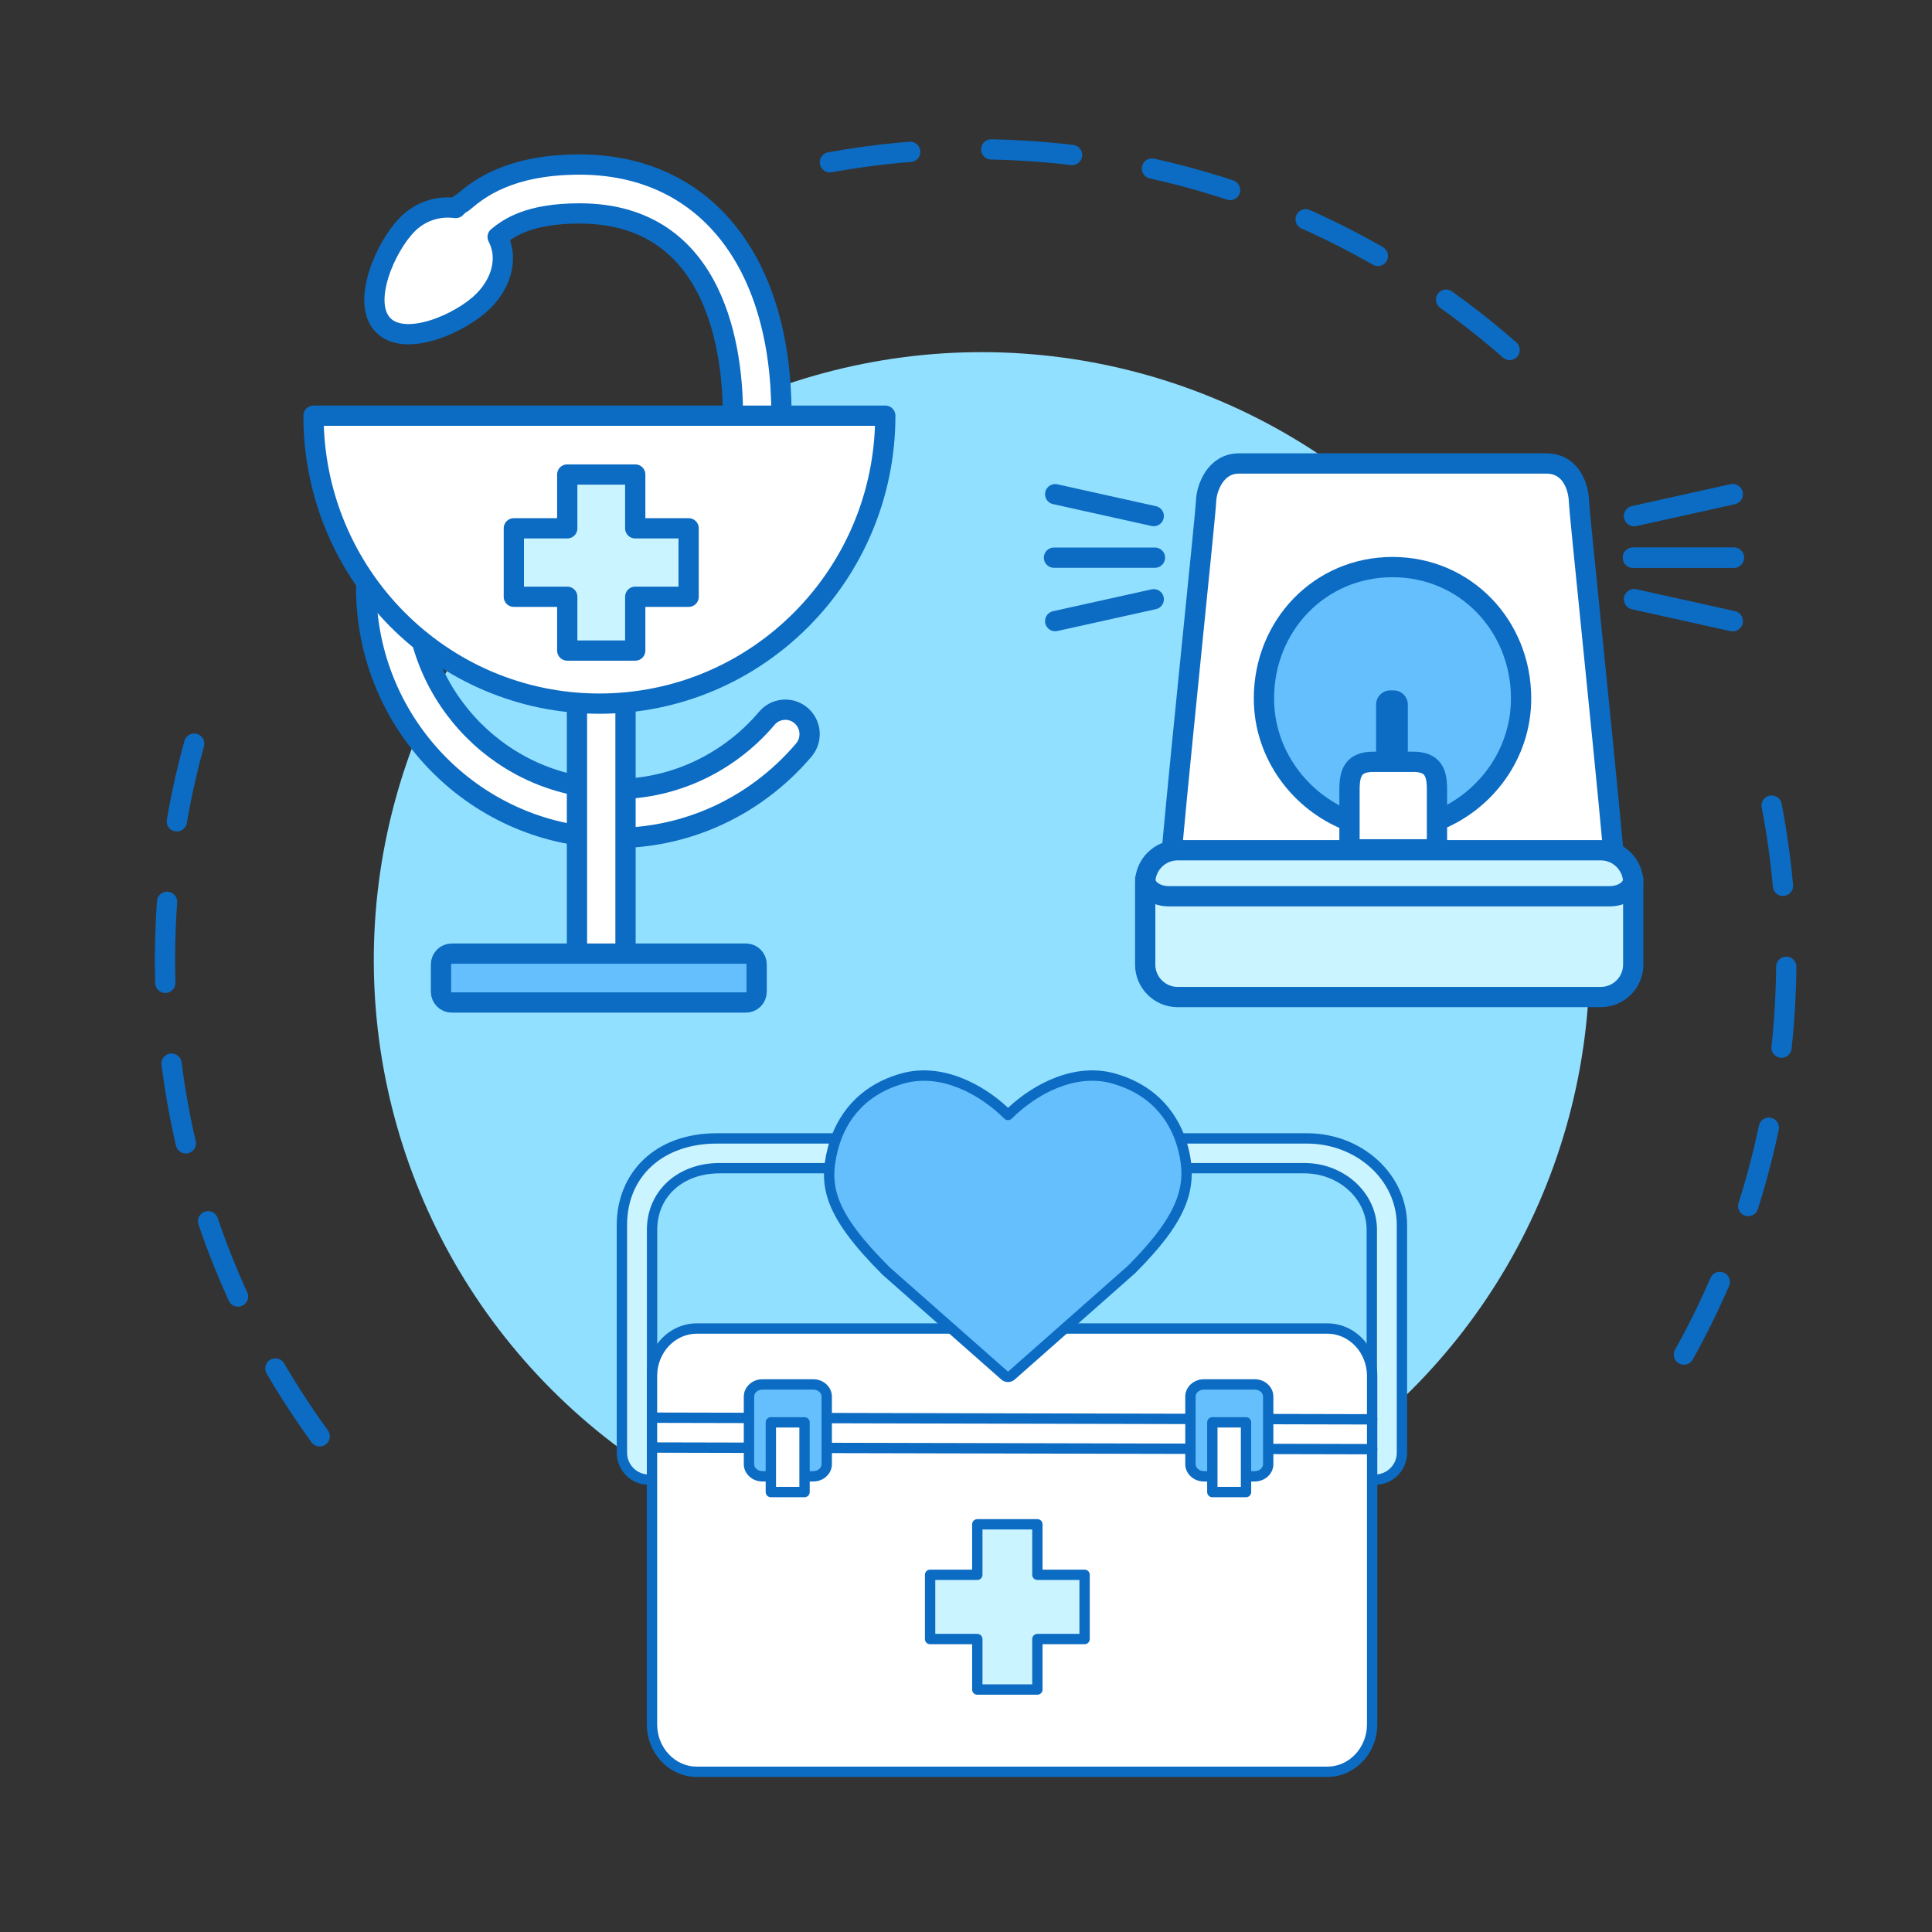 <?xml version="1.0" encoding="UTF-8"?> <!-- Generator: Adobe Illustrator 23.0.1, SVG Export Plug-In . SVG Version: 6.00 Build 0) --> <svg xmlns="http://www.w3.org/2000/svg" xmlns:xlink="http://www.w3.org/1999/xlink" version="1.1" x="0px" y="0px" viewBox="0 0 1100 1100" style="enable-background:new 0 0 1100 1100;" xml:space="preserve"><rect x="0" y="0" width="1100" height="1100" fill="#333333" stroke="none"/> <style type="text/css"> .st0{fill:#92E0FF;} .st1{fill:none;stroke:#0C6BC2;stroke-width:11.539;stroke-linecap:round;stroke-linejoin:round;stroke-miterlimit:10;stroke-dasharray:46.154;} .st2{display:none;} .st3{display:inline;} .st4{fill:#FFFFFF;stroke:#0C6BC2;stroke-width:11.539;stroke-linecap:round;stroke-linejoin:round;stroke-miterlimit:10;} .st5{fill:#CAF4FF;stroke:#0C6BC2;stroke-width:11.539;stroke-linecap:round;stroke-linejoin:round;stroke-miterlimit:10;} .st6{display:inline;fill:#FFFFFF;stroke:#0C6BC2;stroke-width:11.539;stroke-linecap:round;stroke-linejoin:round;stroke-miterlimit:10;} .st7{display:inline;fill:#65BFFC;stroke:#0C6BC2;stroke-width:11.539;stroke-linejoin:round;stroke-miterlimit:10;} .st8{display:inline;fill:#CAF4FF;stroke:#0C6BC2;stroke-width:11.539;stroke-linecap:round;stroke-linejoin:round;stroke-miterlimit:10;} .st9{fill:#65BFFC;stroke:#0C6BC2;stroke-width:11.539;stroke-linejoin:round;stroke-miterlimit:10;} .st10{fill:#0C6BC2;} .st11{fill:none;stroke:#0C6BC2;stroke-width:11.539;stroke-linecap:round;stroke-linejoin:round;stroke-miterlimit:10;} .st12{fill:#CAF4FF;} .st13{fill:#FFFFFF;} .st14{fill:#65BFFC;} </style> <g id="Layer_1"> </g> <g id="Ñëîé_1"> <g> <g> <g> <g> <ellipse transform="matrix(0.707 -0.707 0.707 0.707 -222.765 555.407)" class="st0" cx="559.05" cy="546.6" rx="346.15" ry="346.15"></ellipse> </g> </g> <path class="st1" d="M1008.7,458.66c6.64,34.41,9.44,70.12,7.95,106.65c-3.63,89.19-32.34,171.44-79.05,240.22"></path> <path class="st1" d="M472.5,92.4c6.23-1.13,12.51-2.14,18.82-3.02c27.01-3.76,54.73-5.17,82.94-4.02 c110.25,4.49,209.89,47.29,286.6,115.06"></path> <path class="st1" d="M182.03,817.77c-59.01-81.13-92.1-181.99-87.71-290.01c1.47-36.07,7.04-71,16.24-104.36"></path> <g class="st2"> <g class="st3"> <g> <path class="st4" d="M360.58,455.41l-55.24-23.53c-14.65-6.24-31.58,0.58-37.82,15.23l0,0c-1.61,3.79-6.3,5.11-9.69,2.78 c-13.18-9.07-24.59-19.83-34.14-32.32c-13.46-17.61-22.13-37.07-27.68-55.92c-1.13-3.85,1.49-7.78,5.48-8.22l0,0 c15.02-1.66,25.86-15.13,24.21-30.09l-6.23-56.44c-1.65-14.96-15.17-25.75-30.19-24.09l-27.86,5.3 c-10.66,1.18-23.32,5.14-23.32,19.99l0,0c-0.61,20.62-1.08,122,46.12,179.21c27.65,33.5,62.37,53.32,107.71,73.03l34.74,14.72 c14.65,6.24,31.59-0.62,37.83-15.27l11.3-26.54C382.06,478.59,375.23,461.65,360.58,455.41z"></path> </g> <g> <g> <path class="st4" d="M543.06,252.79c0-59.52-63.79-107.78-142.48-107.78s-142.48,48.25-142.48,107.78 c0,44.47,35.61,82.64,86.44,99.11c3.15,1.02,4.33,4.94,2.23,7.5c-11.17,13.61-27.58,24.71-37.67,30.8 c-2.42,1.46-1.35,5.17,1.47,5.1c20.51-0.55,66.5-4.73,95.1-29.97c3.52-3.1,7.84-5.17,12.51-5.61 C488.56,353.16,543.06,307.8,543.06,252.79z"></path> </g> </g> </g> <g class="st3"> <polygon class="st5" points="467.67,226.39 426.67,226.39 426.67,185.38 374.49,185.38 374.49,226.39 333.48,226.39 333.48,278.57 374.49,278.57 374.49,319.58 426.67,319.58 426.67,278.57 467.67,278.57 "></polygon> </g> </g> <g class="st2"> <path class="st6" d="M808.56,661.81H693.59v-39.83c0-8.17-6.62-14.79-14.79-14.79H249.5c-8.17,0-14.79,6.62-14.79,14.79v306.1 c0,12.82,10.39,23.21,23.21,23.21h435.67l0,0h166.59c12.82,0,23.21-10.39,23.21-23.21V826.34c0-9.46-1.9-18.82-5.59-27.53 l-53.67-126.69C821.48,665.87,815.35,661.81,808.56,661.81z"></path> <circle class="st7" cx="356.61" cy="951.29" r="76.47"></circle> <circle class="st7" cx="677.21" cy="951.29" r="76.47"></circle> <path class="st8" d="M816.83,825.95H704.86c-6.22,0-11.26-5.04-11.26-11.26V716.2c0-7.67,6.22-13.88,13.88-13.88h74.84 c7.19,0,13.6,4.55,15.97,11.34l35.87,86.52C839.17,812.49,830.12,825.95,816.83,825.95z"></path> <path class="st6" d="M780.27,661.81h-49.16v-15.3c0-10.78,8.74-19.52,19.53-19.52h10.11c10.78,0,19.52,8.74,19.52,19.52V661.81z "></path> <circle class="st6" cx="356.61" cy="951.29" r="31.7"></circle> <circle class="st6" cx="677.21" cy="951.29" r="31.7"></circle> <polygon class="st8" points="594.04,738.89 542.51,738.89 542.51,687.36 476.94,687.36 476.94,738.89 425.41,738.89 425.41,804.46 476.94,804.46 476.94,855.98 542.51,855.98 542.51,804.46 594.04,804.46 "></polygon> </g> <g> <path class="st4" d="M667.19,484.36c6.38-69.68,19.25-191.54,19.5-199.01c0.25-7.47,5.39-21.46,18.61-21.46 c7.79,0,77.74,0,77.74,0h8.76c0,0,80.8,0,88.59,0c14.46,0,18.36,14,18.61,21.46c0.25,7.47,13.25,130.48,19.62,200.16"></path> <path class="st9" d="M767.93,467.36c-27.92-10.94-48.3-38.07-48.3-69.69c0-41.31,31.62-74.8,73.21-74.8 c41.59,0,73.21,33.49,73.21,74.8c0,31.62-20.22,58.75-48.14,69.69"></path> <path class="st10" d="M793.49,474.64h-1.93c-4.44,0-8.07-3.63-8.07-8.07v-65.41c0-4.44,3.63-8.07,8.07-8.07h1.93 c4.44,0,8.07,3.63,8.07,8.07v65.41C801.56,471.01,797.93,474.64,793.49,474.64z"></path> <path class="st4" d="M818.16,483.57c0-25.12,0-22.49,0-34.13c0-9.81-2.42-15.69-13.54-15.69c-7.74,0-12.09,0-12.09,0h1.45 c0,0-4.35,0-12.09,0c-11.12,0-13.54,5.88-13.54,15.69c0,11.64,0,9.01,0,34.13H818.16z"></path> <path class="st5" d="M911.46,567.67H670.47c-10.14,0-18.44-8.3-18.44-18.44v-46.7c0-10.14,8.3-18.44,18.44-18.44h240.98 c10.14,0,18.44,8.3,18.44,18.44v46.7C929.9,559.37,921.6,567.67,911.46,567.67z"></path> <path class="st11" d="M929.9,500.63c0,5.31-6.01,9.66-13.35,9.66H665.39c-7.34,0-13.35-4.35-13.35-9.66"></path> <line class="st4" x1="929.72" y1="317.51" x2="987.19" y2="317.51"></line> <line class="st4" x1="930.4" y1="341.19" x2="986.51" y2="353.64"></line> <line class="st4" x1="930.4" y1="293.83" x2="986.51" y2="281.38"></line> <line class="st4" x1="929.72" y1="317.51" x2="987.19" y2="317.51"></line> <line class="st4" x1="930.4" y1="293.83" x2="986.51" y2="281.38"></line> <line class="st4" x1="930.4" y1="341.19" x2="986.51" y2="353.64"></line> <line class="st4" x1="657.57" y1="317.51" x2="600.1" y2="317.51"></line> <line class="st4" x1="656.89" y1="341.19" x2="600.78" y2="353.64"></line> <line class="st4" x1="656.89" y1="293.83" x2="600.78" y2="281.38"></line> </g> </g> <g> <path class="st4" d="M329.99,93.68c-40.37,0-57.72,14.35-65.13,20.47c-0.55,0.46-1.03,0.87-1.45,1.19 c-1.53,0.8-2.84,1.86-3.93,3.09c-9.74-1.34-19.96,1.72-27.45,9.26c-12.71,12.8-26.54,44.7-13.82,57.51s44.38-1.12,57.1-13.92 c10.48-10.55,14.17-24.61,8.04-36.39c6.21-5.07,17.69-13.37,46.64-13.37c78.8,0,87.3,80.17,87.3,114.63 c0,7.69,6.19,13.92,13.82,13.92c7.63,0,13.82-6.23,13.82-13.92C444.94,148.27,400.9,93.68,329.99,93.68z"></path> <g> <path class="st4" d="M349.93,477.14c-78,0-141.46-63.91-141.46-142.48c0-7.69,6.19-13.92,13.82-13.92 c7.63,0,13.82,6.23,13.82,13.92c0,63.21,51.06,114.63,113.82,114.63c15.37,0,30.27-3.03,44.3-9 c16.23-6.92,30.89-17.75,42.38-31.33c4.95-5.85,13.67-6.55,19.49-1.57c5.81,4.99,6.51,13.77,1.56,19.63 c-14.27,16.86-32.47,30.32-52.65,38.92C387.55,473.37,369.02,477.14,349.93,477.14z"></path> </g> <path class="st4" d="M334.61,551.14h15.42c3.36,0,6.11-2.75,6.11-6.11V386.76c0-3.36-2.75-6.11-6.11-6.11h-15.42 c-3.36,0-6.11,2.75-6.11,6.11v158.27C328.5,548.39,331.25,551.14,334.61,551.14z"></path> <path class="st9" d="M430.79,564.68v-15.62c0-3.36-2.75-6.11-6.11-6.11H257.2c-3.36,0-6.11,2.75-6.11,6.11v15.62 c0,3.36,2.75,6.11,6.11,6.11h167.47C428.04,570.79,430.79,568.04,430.79,564.68z"></path> <path class="st4" d="M178.49,236.67c0,90.54,72.88,163.95,162.78,163.95s162.78-73.4,162.78-163.95H178.49z"></path> <polygon class="st5" points="392.08,300.8 361.67,300.8 361.67,270.17 322.97,270.17 322.97,300.8 292.56,300.8 292.56,339.78 322.97,339.78 322.97,370.4 361.67,370.4 361.67,339.78 392.08,339.78 "></polygon> </g> <g> <g> <g> <path class="st12" d="M744.15,648.16H408.16c-34.5,0-54.06,22.05-54.06,49.26v14.06v115.68c0,8.45,6.85,15.3,15.3,15.3H782.9 c8.45,0,15.3-6.85,15.3-15.3V697.42C798.21,670.21,774,648.16,744.15,648.16z M781.04,802.74H371.26V700.19 c0-19.38,14.77-35.08,38.5-35.08h332.78c21.26,0,38.5,15.71,38.5,35.08V802.74z"></path> <path class="st10" d="M782.9,845.4H369.4c-10.06,0-18.25-8.19-18.25-18.25V697.42c0-14.46,5.32-27.58,14.99-36.94 c10.3-9.98,24.83-15.26,42.02-15.26h335.99c31.43,0,57,23.42,57,52.2v129.74C801.15,837.22,792.97,845.4,782.9,845.4z M408.16,651.1c-30.58,0-51.12,18.61-51.12,46.31v129.74c0,6.82,5.54,12.36,12.36,12.36H782.9c6.82,0,12.36-5.55,12.36-12.36 V697.42c0-25.54-22.93-46.31-51.12-46.31H408.16z M781.04,805.69H371.26c-1.63,0-2.94-1.32-2.94-2.94V700.19 c0-22.03,17.43-38.03,41.45-38.03h332.78c22.85,0,41.45,17.06,41.45,38.03v102.55C783.99,804.37,782.67,805.69,781.04,805.69z M374.2,799.8h403.9v-99.61c0-17.72-15.95-32.14-35.56-32.14H409.76c-20.94,0-35.56,13.22-35.56,32.14V799.8z"></path> </g> <g> <path class="st13" d="M755.69,1008.78H396.77c-14.11,0-25.55-12.08-25.55-26.99V783.39c0-14.91,11.44-26.99,25.55-26.99h358.92 c14.11,0,25.55,12.08,25.55,26.99v198.41C781.24,996.7,769.8,1008.78,755.69,1008.78z"></path> <path class="st10" d="M755.69,1011.72H396.77c-15.71,0-28.49-13.43-28.49-29.93V783.39c0-16.5,12.78-29.93,28.49-29.93h358.92 c15.71,0,28.49,13.43,28.49,29.93v198.41C784.19,998.3,771.4,1011.72,755.69,1011.72z M396.77,759.34 c-12.47,0-22.61,10.79-22.61,24.05v198.41c0,13.26,10.14,24.05,22.61,24.05h358.92c12.47,0,22.61-10.79,22.61-24.05V783.39 c0-13.26-10.14-24.05-22.61-24.05H396.77z"></path> </g> <g> <line class="st13" x1="371.22" y1="807.18" x2="781.24" y2="808.11"></line> <path class="st10" d="M781.24,811.05C781.24,811.05,781.24,811.05,781.24,811.05l-410.03-0.93c-1.63,0-2.94-1.32-2.94-2.95 c0-1.62,1.32-2.94,2.94-2.94c0,0,0,0,0.01,0l410.03,0.93c1.63,0,2.94,1.32,2.94,2.95 C784.18,809.74,782.87,811.05,781.24,811.05z"></path> </g> <g> <line class="st13" x1="371.22" y1="824.17" x2="781.24" y2="825.1"></line> <path class="st10" d="M781.24,828.04C781.24,828.04,781.24,828.04,781.24,828.04l-410.03-0.93c-1.63,0-2.94-1.32-2.94-2.95 c0-1.62,1.32-2.94,2.94-2.94c0,0,0,0,0.01,0l410.03,0.93c1.63,0,2.94,1.32,2.94,2.95 C784.18,826.73,782.87,828.04,781.24,828.04z"></path> </g> <g> <g> <path class="st14" d="M714.37,840.56h-28.9c-4.24,0-7.68-3.1-7.68-6.91v-38.5c0-3.82,3.44-6.91,7.68-6.91h28.9 c4.24,0,7.68,3.1,7.68,6.91v38.5C722.06,837.46,718.62,840.56,714.37,840.56z"></path> <path class="st10" d="M714.37,843.5h-28.9c-5.86,0-10.63-4.42-10.63-9.86v-38.5c0-5.43,4.77-9.86,10.63-9.86h28.9 c5.86,0,10.63,4.42,10.63,9.86v38.5C725,839.08,720.23,843.5,714.37,843.5z M685.48,791.17c-2.61,0-4.74,1.78-4.74,3.97v38.5 c0,2.19,2.13,3.97,4.74,3.97h28.9c2.62,0,4.74-1.78,4.74-3.97v-38.5c0-2.19-2.13-3.97-4.74-3.97H685.48z"></path> </g> <g> <rect x="690.24" y="809.83" class="st13" width="19.18" height="39.69"></rect> <path class="st10" d="M709.43,852.46h-19.18c-1.63,0-2.94-1.32-2.94-2.94v-39.69c0-1.63,1.32-2.94,2.94-2.94h19.18 c1.63,0,2.94,1.32,2.94,2.94v39.69C712.37,851.14,711.05,852.46,709.43,852.46z M693.19,846.57h13.3v-33.8h-13.3V846.57z"></path> </g> </g> <g> <g> <path class="st14" d="M463.02,840.56h-28.9c-4.24,0-7.68-3.1-7.68-6.91v-38.5c0-3.82,3.44-6.91,7.68-6.91h28.9 c4.24,0,7.68,3.1,7.68,6.91v38.5C470.7,837.46,467.26,840.56,463.02,840.56z"></path> <path class="st10" d="M463.02,843.5h-28.9c-5.86,0-10.63-4.42-10.63-9.86v-38.5c0-5.43,4.77-9.86,10.63-9.86h28.9 c5.86,0,10.63,4.42,10.63,9.86v38.5C473.65,839.08,468.88,843.5,463.02,843.5z M434.12,791.17c-2.61,0-4.74,1.78-4.74,3.97 v38.5c0,2.19,2.13,3.97,4.74,3.97h28.9c2.61,0,4.74-1.78,4.74-3.97v-38.5c0-2.19-2.13-3.97-4.74-3.97H434.12z"></path> </g> <g> <rect x="438.89" y="809.83" class="st13" width="19.18" height="39.69"></rect> <path class="st10" d="M458.07,852.46h-19.18c-1.63,0-2.94-1.32-2.94-2.94v-39.69c0-1.63,1.32-2.94,2.94-2.94h19.18 c1.63,0,2.94,1.32,2.94,2.94v39.69C461.01,851.14,459.7,852.46,458.07,852.46z M441.83,846.57h13.3v-33.8h-13.3V846.57z"></path> </g> </g> <g> <polygon class="st12" points="617.52,896.62 590.64,896.62 590.64,867.87 556.44,867.87 556.44,896.62 529.55,896.62 529.55,933.2 556.44,933.2 556.44,961.95 590.64,961.95 590.64,933.2 617.52,933.2 "></polygon> <path class="st10" d="M590.64,964.9h-34.21c-1.63,0-2.94-1.32-2.94-2.94v-25.81h-23.94c-1.63,0-2.94-1.32-2.94-2.94v-36.58 c0-1.63,1.32-2.94,2.94-2.94h23.94v-25.81c0-1.63,1.32-2.94,2.94-2.94h34.21c1.63,0,2.94,1.32,2.94,2.94v25.81h23.94 c1.63,0,2.94,1.32,2.94,2.94v36.58c0,1.63-1.32,2.94-2.94,2.94h-23.94v25.81C593.58,963.58,592.27,964.9,590.64,964.9z M559.38,959.01h28.32V933.2c0-1.63,1.32-2.94,2.94-2.94h23.94v-30.7h-23.94c-1.63,0-2.94-1.32-2.94-2.94v-25.81h-28.32v25.81 c0,1.63-1.32,2.94-2.94,2.94H532.5v30.7h23.94c1.63,0,2.94,1.32,2.94,2.94V959.01z"></path> </g> </g> <g> <g> <path class="st14" d="M575.81,783.23l68.32-60.33c30.2-30.2,34.8-47.79,29.65-68.38c-3.89-15.57-14.55-33.39-39.84-40.49 c-21.17-5.94-44.01,5.01-59.66,20.46c-0.12,0.12-0.23,0.23-0.35,0.35c-0.12-0.12-0.23-0.23-0.35-0.35 c-15.65-15.45-38.49-26.4-59.66-20.46c-25.29,7.09-35.95,24.92-39.84,40.49c-5.15,20.59-2.37,36.35,30.39,69.11l67.58,59.6 C573.12,784.18,574.73,784.18,575.81,783.23z"></path> <path class="st10" d="M573.93,786.88c-1.37,0-2.74-0.48-3.83-1.45l-67.58-59.6c-0.05-0.04-0.09-0.08-0.13-0.13 c-33.23-33.23-36.57-50.29-31.16-71.91c3.1-12.39,12.66-34.4,41.9-42.61c22.68-6.37,45.92,5.64,60.81,19.55 c14.88-13.9,38.12-25.91,60.81-19.55c29.24,8.2,38.8,30.21,41.9,42.61c6.02,24.07-1.95,42.69-30.43,71.17 c-0.04,0.04-0.09,0.09-0.13,0.13l-68.32,60.33l-1.95-2.21l1.95,2.21C576.66,786.4,575.29,786.88,573.93,786.88z M506.48,721.49 l67.45,59.48l68.18-60.21c30.23-30.25,33.46-46.94,28.81-65.52c-3.41-13.62-12.73-31.34-37.78-38.37 c-21.14-5.93-43.2,6.3-56.8,19.72l-0.34,0.34c-1.1,1.1-3.06,1.1-4.16,0l-0.33-0.33c-13.6-13.42-35.65-25.65-56.8-19.72 c-25.05,7.03-34.37,24.74-37.78,38.37C471.96,675.11,475.11,690.1,506.48,721.49z"></path> </g> </g> </g> </g> </g> </svg> 